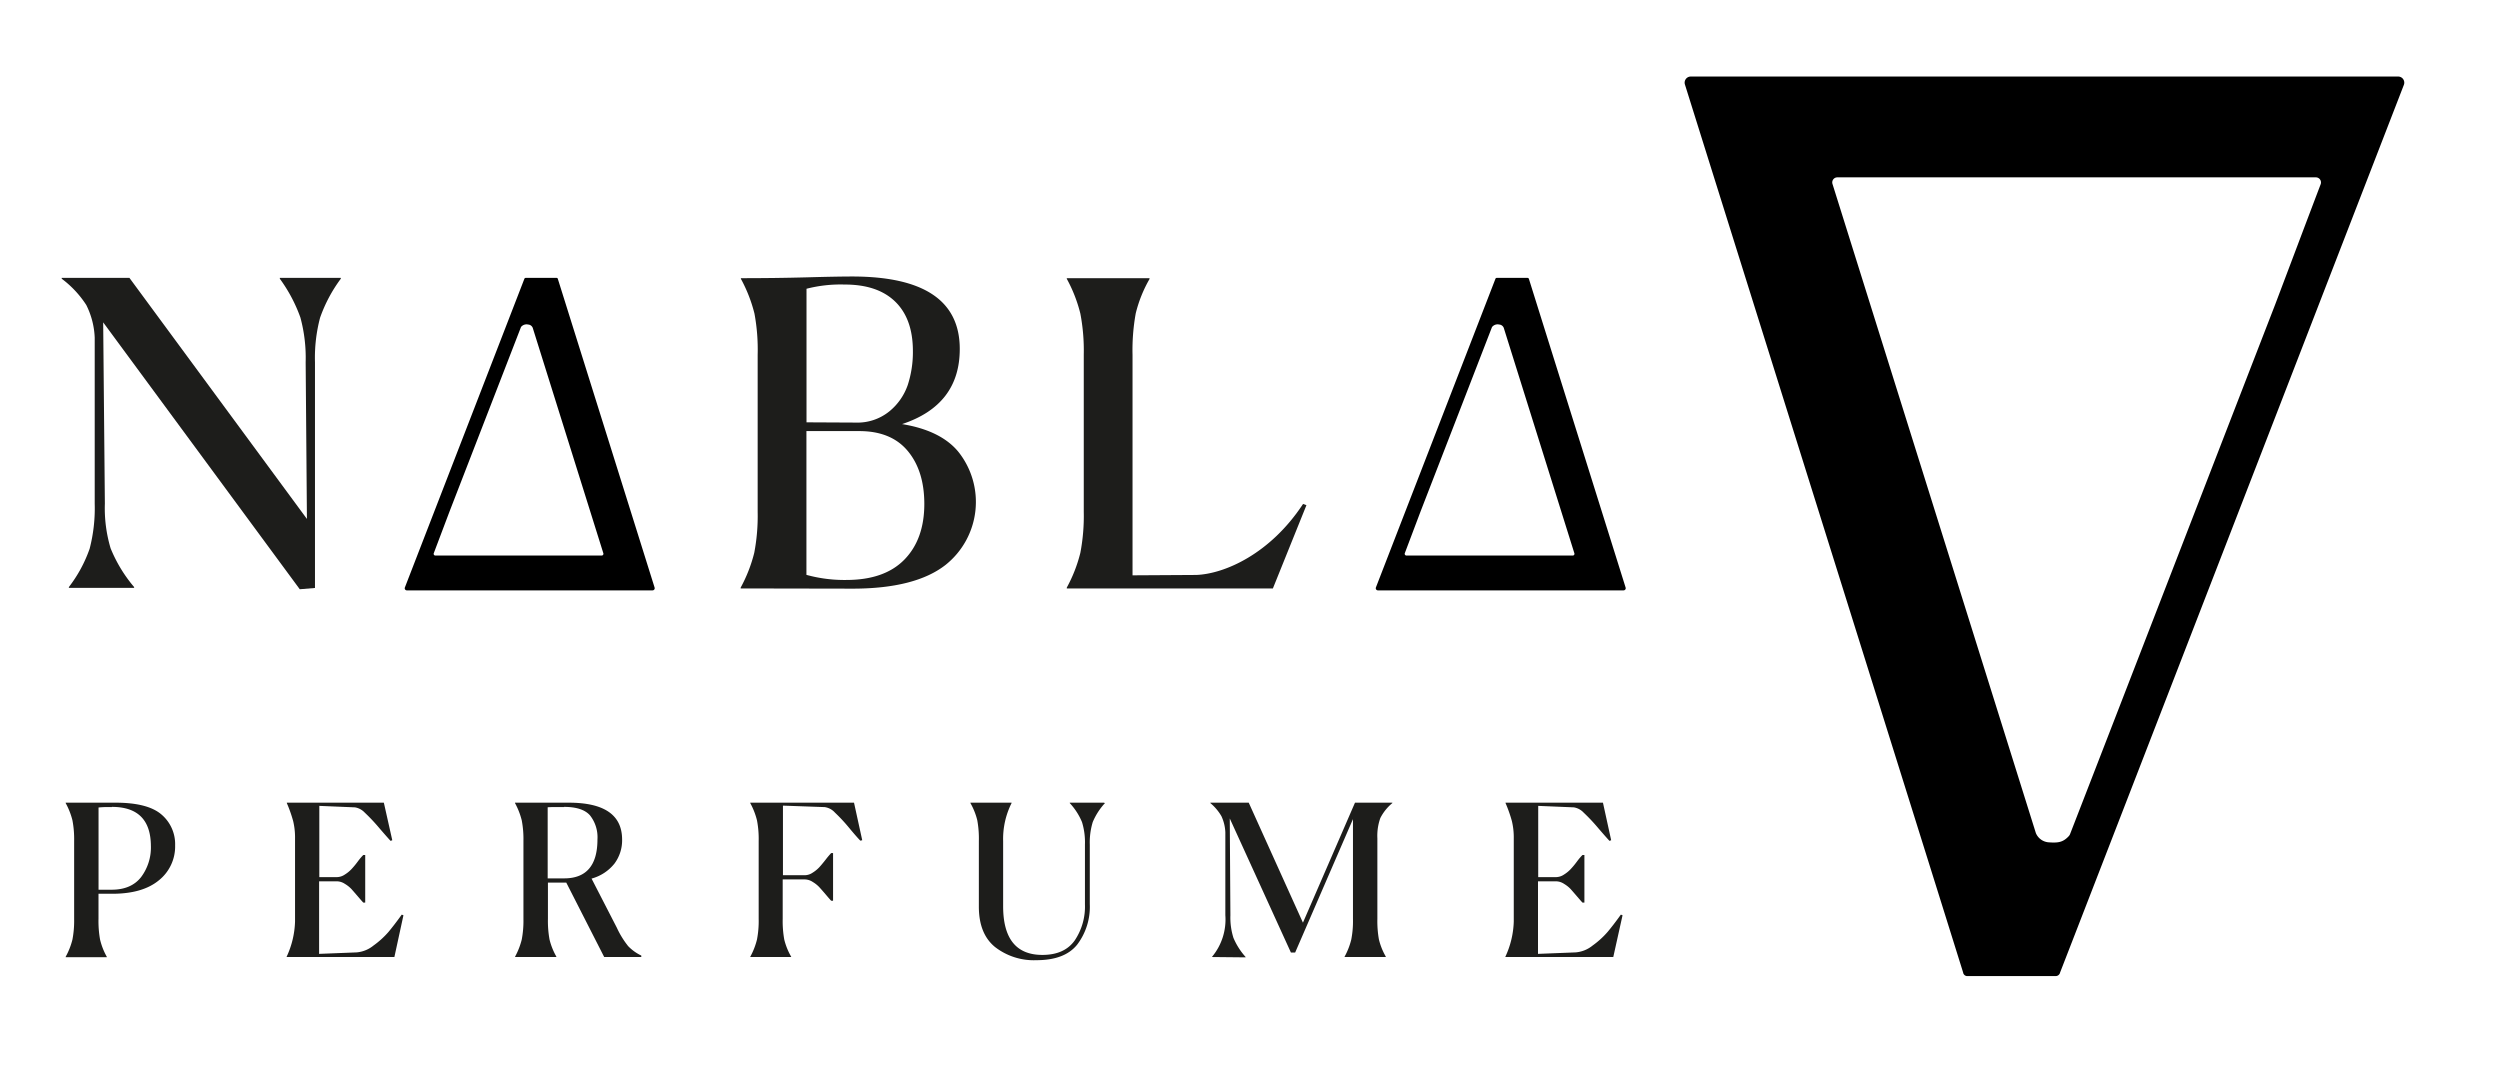 <svg id="Layer_1" data-name="Layer 1" xmlns="http://www.w3.org/2000/svg" viewBox="0 0 593.14 253.71"><defs><style>.cls-1{fill:#1d1d1b;}</style></defs><path d="M569,18.16H401.14a1.45,1.45,0,0,0-1.38,1.89c6.14,19.61,56.61,180.59,66,210.67a1,1,0,0,0,1.16.85q10.32,0,20.65,0a1.07,1.07,0,0,0,1.2-.84C494,217.32,562.29,40.9,570.33,20.14A1.45,1.45,0,0,0,569,18.16ZM486.11,199.85a3.57,3.57,0,0,1-3.09-2.2l-48.25-154a1.2,1.2,0,0,1,1.14-1.57H549.47a1.21,1.21,0,0,1,1.12,1.64c-4,10.52-7.56,20-10.78,28.5C523.5,114.3,503,167.36,491.14,197.88a1.55,1.55,0,0,1-.31.5C489.45,199.87,488.26,200,486.11,199.85Z"/><path class="cls-1" d="M24.48,76.48l.4,43a33.22,33.22,0,0,0,1.36,10.6,33.82,33.82,0,0,0,5.58,9.2v.2H16.34v-.2a32.25,32.25,0,0,0,4.93-9.1,38.22,38.22,0,0,0,1.2-10.7V80.1a18.92,18.92,0,0,0-2-7.74,24.1,24.1,0,0,0-5.83-6.23v-.2H30.71l42.11,57.19-.3-37.19a36.51,36.51,0,0,0-1.25-10.6,36.17,36.17,0,0,0-4.88-9.2v-.2H80.86v.2a34.85,34.85,0,0,0-4.92,9.25,37.2,37.2,0,0,0-1.21,10.55V139.5l-3.61.3Z"/><path class="cls-1" d="M175.73,139.61v-.2a34.76,34.76,0,0,0,3.22-8.25,46.68,46.68,0,0,0,.81-9.76V84.16A46.68,46.68,0,0,0,179,74.4a34.76,34.76,0,0,0-3.22-8.25V66q8.25,0,15.7-.2c5-.14,8.52-.2,10.67-.2q25.56,0,25.56,17.2,0,13.29-13.69,17.82,9.15,1.5,13.33,6.54a19.1,19.1,0,0,1-3,26.86q-7.2,5.64-22.09,5.64ZM203,100.26a12,12,0,0,0,8-2.66,13.91,13.91,0,0,0,4.38-6.29,25.2,25.2,0,0,0,1.21-8q0-7.65-4.18-11.73t-12-4.07a32.41,32.41,0,0,0-9.06,1v31.69Zm-2.21,37.34q9.06,0,13.78-4.83t4.73-13.19q0-7.85-3.92-12.57t-11.47-4.73H191.33v34.11A33.89,33.89,0,0,0,200.79,137.6Z"/><path class="cls-1" d="M253.1,139.61v-.2a34.34,34.34,0,0,0,3.22-8.25,46.68,46.68,0,0,0,.81-9.76V84.16a46.68,46.68,0,0,0-.81-9.76,34.34,34.34,0,0,0-3.22-8.25V66h19.63v.2a31.23,31.23,0,0,0-3.27,8.15,49.15,49.15,0,0,0-.76,9.86V136.5l15.16-.09c6.71-.27,17.52-5,25.3-16.85l.8.3L302,139.61Z"/><path d="M96.52,140.07h58.31a.51.51,0,0,0,.48-.66c-2.13-6.81-19.66-62.73-22.94-73.18a.34.34,0,0,0-.4-.3H124.8a.38.38,0,0,0-.42.3c-1.79,4.65-25.53,65.94-28.32,73.15A.5.5,0,0,0,96.52,140.07ZM125.31,77a1.25,1.25,0,0,1,1.08.77q8.4,26.81,16.76,53.5a.42.42,0,0,1-.4.54H103.3a.41.41,0,0,1-.38-.57l3.74-9.9,16.91-43.65a.52.52,0,0,1,.1-.18A1.7,1.7,0,0,1,125.31,77Z"/><path d="M326.91,140.07h58.3a.51.51,0,0,0,.48-.66c-2.13-6.81-19.66-62.73-22.93-73.18-.08-.24-.17-.3-.4-.3h-7.18a.37.37,0,0,0-.41.3l-28.33,73.15A.51.51,0,0,0,326.91,140.07ZM355.7,77a1.25,1.25,0,0,1,1.07.77q8.4,26.81,16.76,53.5a.41.41,0,0,1-.39.54H333.69a.42.42,0,0,1-.39-.57l3.74-9.9c5.67-14.62,12.81-33.05,16.91-43.65a.54.54,0,0,1,.11-.18A1.69,1.69,0,0,1,355.7,77Z"/><path class="cls-1" d="M15.58,227a16.88,16.88,0,0,0,1.61-4.1,23.85,23.85,0,0,0,.4-4.86V199.5a23.85,23.85,0,0,0-.4-4.86,17,17,0,0,0-1.61-4.1v-.1H27.39q7.65,0,10.91,2.8a9.21,9.21,0,0,1,3.25,7.31,10.28,10.28,0,0,1-3.88,8.33q-3.87,3.17-11,3.17h-3.3V218a24.83,24.83,0,0,0,.37,4.91A15.68,15.68,0,0,0,25.34,227v.1H15.58Zm11-35.52h-1.3c-.2,0-.83,0-1.9.1v19.51h3.1q4.65,0,7-3a11.72,11.72,0,0,0,2.32-7.4Q35.74,191.44,26.54,191.44Z"/><path class="cls-1" d="M93.57,227.06H68V227a21.16,21.16,0,0,0,2-8.35V198.9a16.66,16.66,0,0,0-.45-4.11,32.34,32.34,0,0,0-1.5-4.25v-.1H91.07l2,8.91-.4.15c-.33-.34-1.22-1.34-2.65-3a43,43,0,0,0-3.48-3.7,4.11,4.11,0,0,0-2.32-1.25l-8.46-.35V208.1H80a3.43,3.43,0,0,0,1.8-.6,7.88,7.88,0,0,0,1.55-1.25c.4-.43.91-1,1.52-1.83s1.06-1.3,1.33-1.57h.45v11.3h-.45c-.17-.16-.59-.65-1.28-1.45s-1.21-1.4-1.57-1.8a7.27,7.27,0,0,0-1.53-1.2,3.52,3.52,0,0,0-1.82-.6H75.71v17.21l8.91-.35a7.3,7.3,0,0,0,4-1.63,20.34,20.34,0,0,0,3.53-3.2q1.36-1.62,3.17-4.13l.4.15Z"/><path class="cls-1" d="M122.19,227a17.22,17.22,0,0,0,1.6-4.1,23.85,23.85,0,0,0,.4-4.86V199.5a23.85,23.85,0,0,0-.4-4.86,17.38,17.38,0,0,0-1.6-4.1v-.1h12.75q12.66,0,12.66,8.76a9.25,9.25,0,0,1-1.8,5.67,10.45,10.45,0,0,1-5.45,3.58l6,11.66a21.15,21.15,0,0,0,2.67,4.35,10.61,10.61,0,0,0,3.13,2.25v.35h-8.8l-9-17.66h-4.35V218a24.69,24.69,0,0,0,.38,4.91,15.6,15.6,0,0,0,1.62,4.05v.1h-9.75Zm11.65-35.52h-1.5c-1,0-1.77,0-2.4.05V208.4h3.9q7.91,0,7.91-9.25a8.36,8.36,0,0,0-1.78-5.71C138.79,192.11,136.74,191.44,133.84,191.44Z"/><path class="cls-1" d="M187.72,227.06H178V227a16.8,16.8,0,0,0,1.6-4.1A23.15,23.15,0,0,0,180,218V199.5a23.15,23.15,0,0,0-.4-4.86,17,17,0,0,0-1.6-4.1v-.1h24.62l1.95,8.91-.45.1c-.5-.5-1.4-1.52-2.68-3.06a38.34,38.34,0,0,0-3.35-3.6,4,4,0,0,0-2.43-1.3l-9.9-.35v16.51H191a3.38,3.38,0,0,0,1.8-.6,7.88,7.88,0,0,0,1.55-1.25q.6-.65,1.53-1.83a19.94,19.94,0,0,1,1.32-1.57h.45v11.3h-.45c-.16-.16-.59-.65-1.27-1.45s-1.21-1.4-1.58-1.8a7.19,7.19,0,0,0-1.52-1.2,3.53,3.53,0,0,0-1.83-.6h-5.3V218a24.83,24.83,0,0,0,.37,4.91,15.33,15.33,0,0,0,1.63,4.05Z"/><path class="cls-1" d="M245.9,227.81a15,15,0,0,1-9.83-3.13q-3.82-3.12-3.83-9.53V199.5a24,24,0,0,0-.38-4.91,15.88,15.88,0,0,0-1.62-4.05v-.1H240v.1a19,19,0,0,0-2,9V215q0,11.56,9.31,11.56,5.2,0,7.65-3.4a14.4,14.4,0,0,0,2.45-8.61V200.4a16.32,16.32,0,0,0-.7-5.36,15.2,15.2,0,0,0-2.9-4.5v-.1h8.1l.25.1a15.41,15.41,0,0,0-2.9,4.5,16.59,16.59,0,0,0-.7,5.36v14.1a14.85,14.85,0,0,1-3,9.63Q252.6,227.81,245.9,227.81Z"/><path class="cls-1" d="M287.57,227.06V227a13.81,13.81,0,0,0,3.15-9.86V197.45a10.06,10.06,0,0,0-.93-3.81,11.84,11.84,0,0,0-2.62-3.1v-.1h9.1l12.86,28.47,12.35-28.47h8.86v.1a11.18,11.18,0,0,0-2.85,3.55,12.54,12.54,0,0,0-.7,4.81V218a24.83,24.83,0,0,0,.37,4.91,15.33,15.33,0,0,0,1.63,4.05v.1H319V227a16.8,16.8,0,0,0,1.6-4.1A23.15,23.15,0,0,0,321,218V194.34L307.28,226h-1l-14.51-31.82.15,23a16,16,0,0,0,.72,5.33,16.19,16.19,0,0,0,2.88,4.53v.1Z"/><path class="cls-1" d="M382.76,227.06H357.15V227a21.16,21.16,0,0,0,2-8.35V198.9a16.66,16.66,0,0,0-.45-4.11,32.34,32.34,0,0,0-1.5-4.25v-.1h23.11l1.95,8.91-.4.15c-.33-.34-1.22-1.34-2.65-3a43,43,0,0,0-3.48-3.7,4.08,4.08,0,0,0-2.32-1.25l-8.46-.35V208.1h4.31a3.43,3.43,0,0,0,1.8-.6,7.88,7.88,0,0,0,1.55-1.25c.4-.43.91-1,1.52-1.83s1.06-1.3,1.33-1.57h.45v11.3h-.45c-.17-.16-.59-.65-1.28-1.45s-1.21-1.4-1.57-1.8a7.27,7.27,0,0,0-1.53-1.2,3.52,3.52,0,0,0-1.82-.6H364.9v17.21l8.91-.35a7.28,7.28,0,0,0,4.05-1.63,20.34,20.34,0,0,0,3.53-3.2q1.37-1.62,3.17-4.13l.4.15Z"/></svg>